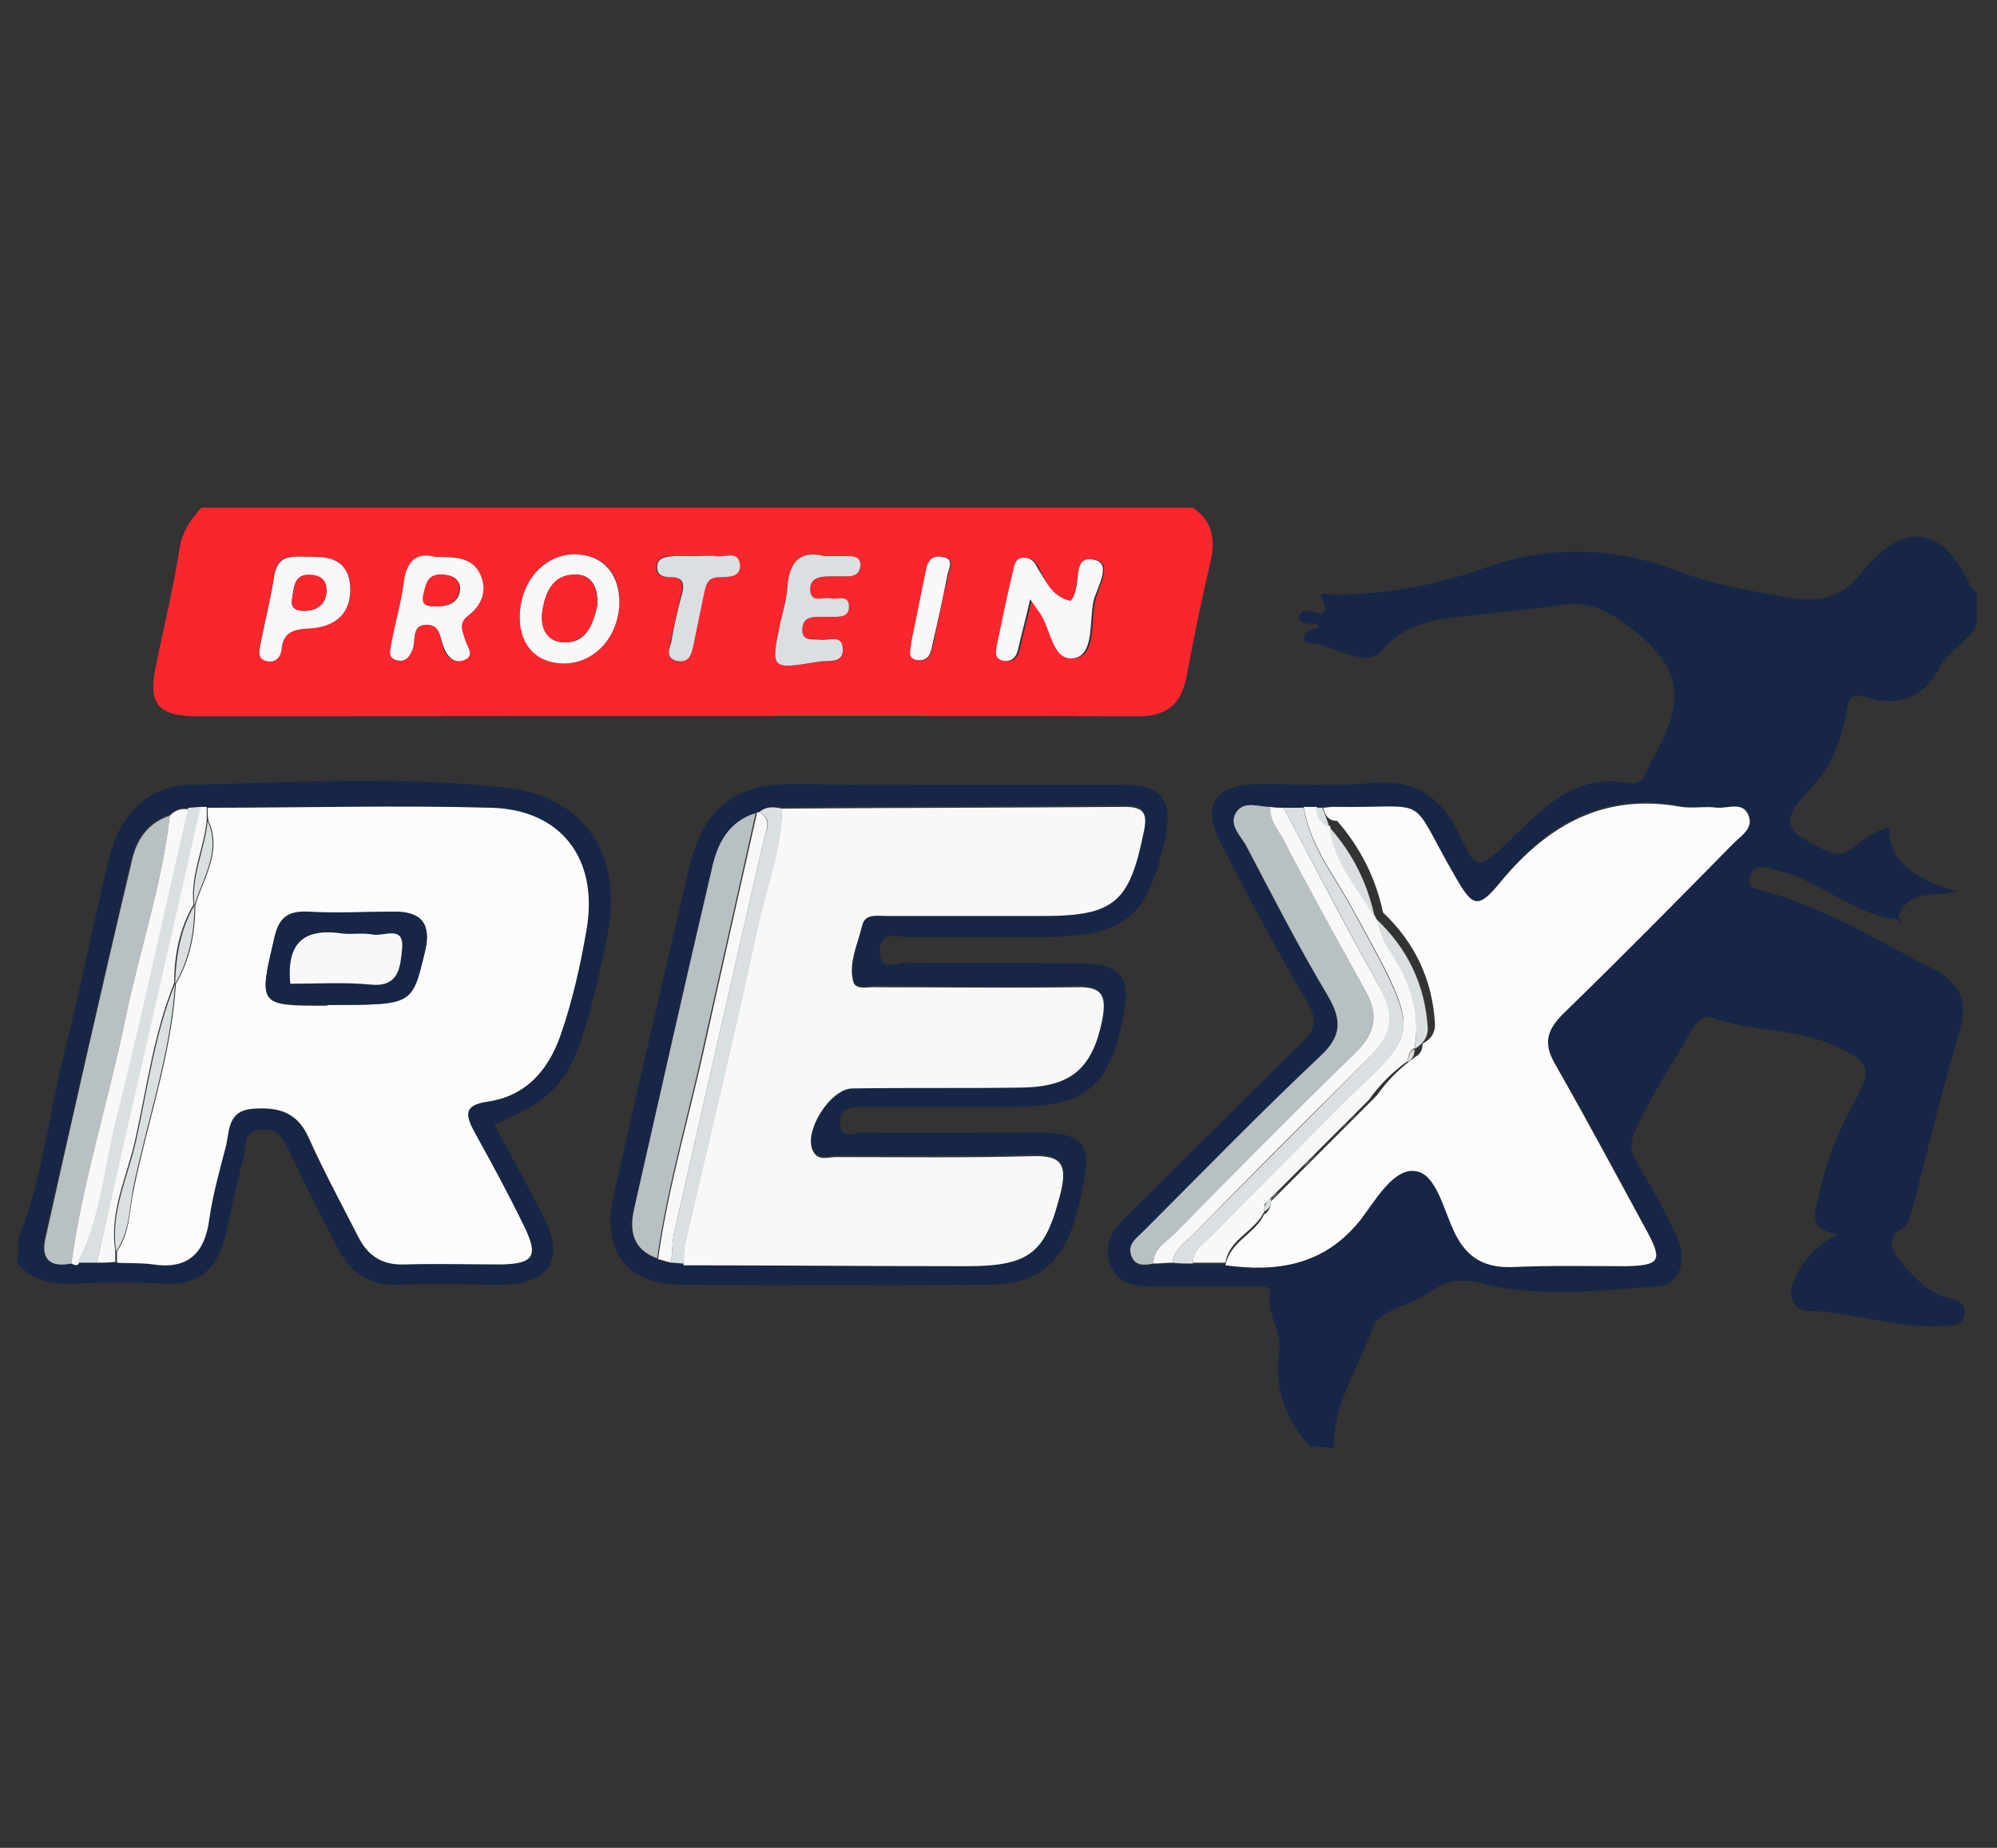 <?xml version="1.0" encoding="utf-8"?>
<!-- Generator: Adobe Illustrator 25.2.0, SVG Export Plug-In . SVG Version: 6.00 Build 0)  -->
<svg version="1.1" id="Layer_1" xmlns="http://www.w3.org/2000/svg" xmlns:xlink="http://www.w3.org/1999/xlink" x="0px" y="0px"
	 viewBox="0 0 227 210" style="enable-background:new 0 0 227 210;" xml:space="preserve">
<rect x="0" y="0" width="227" height="210" fill="#333333" stroke="none"/>
<style type="text/css">
	.st0{fill:#172646;}
	.st1{fill:#F9262E;}
	.st2{fill:#FCFCFC;}
	.st3{fill:#B8C0C3;}
	.st4{fill:#F8F8F9;}
	.st5{fill:#DADFE1;}
</style>
<path class="st0" d="M148.9,164.4c-2.8-3.1-4.1-6.7-3.5-10.8c0.4-2.4-1.6-4.3-1-6.8c0.2-0.7-1.4-0.6-2.2-0.6c-3.7,0-7.4,0-11.1,0
	c-2.1,0-4-0.2-4.9-2.5c-0.8-2.2,0.2-3.8,1.7-5.3c6.7-6.6,13.3-13.3,20-19.8c1.6-1.6,1.9-2.7,0.7-4.7c-3.4-5.8-6.6-11.8-9.7-17.8
	c-2.4-4.6-1-6.9,4.2-7c4.2,0,8.4,0.3,12.6-0.1c5-0.5,8.1,1.4,10.2,5.9c1.9,4,2.1,4,5.4,0.9c3.9-3.7,7.5-8,13.9-6.8
	c1.7,0.3,2-1.6,2.6-2.7c4.2-7.1,3.3-10.9-3.5-15.7c-2.2-1.6-4.5-2.3-7.2-1.8c-4,0.6-8.1,0.9-12.1,1.4c-3,0.4-5.7,1.1-8,3.8
	c-1.6,1.9-4.8-0.3-7.3-0.8c-0.6-0.1-1.7,0.1-1.4-1c0.1-0.4,1.1-0.7,1.7-1c-0.6-0.8-2.1,0.3-2.4-1.1c0.1-0.2,0.3-0.3,0.4-0.5
	c0.4-0.9,3.8,1.7,2.2-1.8c-0.3-0.6,0.9-0.2,1.5-0.2c5.8-0.1,11.3-1,16.9-3c7.3-2.7,15-2.5,22.4,0.4c4.2,1.6,8.5,2.2,12.8,3
	c3.2,0.5,5.8-0.3,7.8-2.9c4.8-6,9.2-5.4,12.4,1.5c0.1,0.3,0.4,0.5,0.7,0.8c0,1.2,0,2.5,0,3.7c-1.1,1.9-3.3,3-4.2,4.7
	c-1.9,3.8-4.9,4.4-8.2,3.5c-2.1-0.6-2.1,0.2-2.4,1.5c-0.6,3.2-1.6,6.2-3.9,8.6c-3.7,3.9-3.4,4.9,1.4,7.2c1.3,0.6,2.2,0.6,3.3-0.3
	c1.2-1,2.5-1.9,4.1-2.3c-0.4,3.3,2.5,6,7.7,7.3c-2.6,0.7-5.9-0.4-6.8,3.3l0.1-0.1c-5.2-0.5-8.9-4.5-13.9-5.6
	c-1.1-0.3-2.4-0.8-2.9,0.5c-0.7,1.7,1.1,1.7,2,2c6.7,1.9,12.6,5.6,18.7,8.7c2.9,1.5,4.1,3.5,3.1,6.9c-2,6.8-3.7,13.8-5.5,20.7
	c-0.2,0.7-0.5,1.6-1,1.9c-2,1.1-1.3,2.5-0.3,3.7c1.4,1.7,2.9,3.4,5.1,4.1c1,0.3,2.4,0.4,2.2,1.9c-0.2,1.6-1.6,1.3-2.6,1.4
	c-5.1,0.3-9.9-1.6-15-1.7c-0.9,0-1.9-0.5-2.1-1.7c-0.3-1.9,2.6-6.1,5.4-7c-3.4-0.5-2.8-2.3-2.3-4.2c0.8-3.8,2.1-7.3,4-10.7
	c2.2-4,1.9-4.7-2.3-6.6c-4.3-2-9.2-1.5-13.6-3.1c-1.4-0.5-2.2,0.8-2.8,1.9c-2,3.5-4.3,6.9-6,10.6c-0.7,1.5-0.8,2.6,0.1,4
	c1.6,2.6,3.1,5.3,4.4,8.1c1.4,2.8,0.5,5.7-2.1,5.9c-6.8,0.5-13.7,1.3-20.2-0.4c-2.9-0.7-4.3,0.1-6.1,1.3c-2,1.4-5.3,1.7-6.1,3.9
	c-1.6,4.5-4.5,8.6-4.4,13.6C150.4,164.4,149.6,164.4,148.9,164.4z M145.9,91.8c-0.5,0-1,0-1.5,0c-1.3-0.1-3-0.7-3.8,0.5
	c-1.1,1.5,0.5,2.8,1.1,4c3,5.7,6,11.4,9.2,16.9c1.7,2.8,1.5,4.6-0.9,7c-6.8,6.4-13.4,13.2-20,19.8c-0.8,0.8-1.8,1.5-1.4,2.8
	c0.4,1.2,1.5,1.1,2.5,0.9c0.7,0,1.5-0.1,2.2-0.1c0.8,0,1.5,0,2.3,0.1c1.2,0,2.5,0,3.7,0c5.9,0.8,11.2,0,15.3-5.1
	c1.8-2.2,3.9-6,6.3-5.6c2.4,0.3,3.2,4.6,4.5,7.1c1.4,2.8,3.4,3.9,6.5,3.8c4.3-0.2,8.6,0,13-0.1c3.7,0,4.1-0.6,2.4-3.8
	c-3.4-6.4-6.8-12.8-10.5-19.1c-1.4-2.4-1-3.9,0.9-5.8c6.5-6.3,12.8-12.7,19.1-19.1c0.9-0.9,2.5-1.7,2-3.3c-0.6-1.7-2.3-0.8-3.6-1
	c-1.3-0.1-2.8,0.2-4.1-0.1c-8.7-1.7-15.1,1.9-20.5,8.5c-2.6,3.2-3.2,2.9-5.2-0.6c-5.6-9.7-2.4-7.6-13.9-7.9c-0.4,0-0.7,0.1-1.1,0.1
	c-0.2,0-0.5,0-0.7,0c-0.5,0-1,0-1.5,0C147.4,91.8,146.7,91.8,145.9,91.8z"/>
<path class="st1" d="M135.6,57.7c2.2,1.5,2.6,3.6,2,6.1c-1,4.3-1.9,8.6-2.7,13c-0.6,3.1-2.1,4.6-5.5,4.6c-35.7-0.1-71.4,0-107,0
	c-4.4,0-5.6-1.4-4.7-5.6c0.9-4.5,2-8.9,2.7-13.4c0.3-2,1.3-3.4,2.5-4.7C60.4,57.7,98,57.7,135.6,57.7z M121.7,68.3
	c-2.2-0.4-2.8-2.2-3.6-3.8c-0.4-0.7-0.9-1.2-1.7-1.1c-0.8,0.1-0.9,0.7-1,1.3c-0.6,2.9-1.3,5.8-1.9,8.7c-0.1,0.7-0.3,1.5,0.8,1.7
	c0.9,0.1,1.4-0.3,1.6-1.2c0.4-1.8,0.9-3.6,1.4-5.8c0.5,0.7,0.7,1,0.9,1.3c1.5,1.8,1.5,5.8,4.1,5.4c2.3-0.4,1.7-4.2,2.2-6.5
	c0.3-1.5,2.1-4.3,0-4.7C121.7,63.1,123,66.7,121.7,68.3z M93.7,63.2c-2.7-0.7-4,0.7-4.2,3.6c-0.1,1.3-0.5,2.7-0.8,4
	c-1.1,5.3-1.1,5.3,4.3,4.4c1.1-0.2,2.9,0.3,2.8-1.5c-0.1-1.6-1.7-0.8-2.7-1c-0.8-0.2-1.9,0.2-1.9-1.1c0-1.4,1-1.5,2.1-1.5
	c0.4,0,0.7,0,1.1,0c1,0,2.2,0.1,2.1-1.3c-0.1-1.3-1.3-0.6-2.1-0.8c-0.8-0.2-2.2,0.6-2.3-0.9c-0.1-1.5,1.2-1.6,2.4-1.6
	c0.6,0,1.2,0,1.9,0c0.8,0,1.5-0.4,1.4-1.3c-0.1-1-0.9-1-1.6-1C95.5,63.2,94.7,63.2,93.7,63.2z M49.5,63.3c-2.2-0.5-3.3,0.5-3.6,3
	c-0.3,2.3-1,4.6-1.4,6.9C44.3,73.8,44,74.7,45,75c1,0.3,1.5-0.2,1.9-1.2c0.4-1-0.2-2.8,1.6-2.8c1.7,0,1.5,1.7,1.9,2.7
	c0.4,1.1,1.2,1.7,2.3,1.3c1.2-0.5,0.3-1.5,0.1-2.2c-0.3-1-0.8-2,0.4-2.9c1.6-1.1,2.1-2.8,1.3-4.6C53.6,63.2,51.7,63.3,49.5,63.3z
	 M59.1,69.7c-0.1,3.4,1.7,5.6,4.8,5.7c3.4,0.1,6.3-2.9,6.5-6.7c0.2-3.4-1.7-5.6-4.9-5.7C62.1,62.9,59.3,65.8,59.1,69.7z M35.9,63.3
	c-2.5,0-4.3-0.5-4.7,1.9c-0.4,2.7-1.1,5.3-1.6,8c-0.1,0.7-0.4,1.6,0.6,1.8c1,0.3,1.7-0.2,1.8-1.3c0.2-2.2,1.6-2.2,3.4-2.4
	c2.8-0.2,4.7-1.8,4.4-4.8C39.6,63.6,37.3,63.3,35.9,63.3z M79.5,63.2c-1,0-2,0-3,0c-0.9,0-1.8,0-1.9,1.3c0,1,0.8,1.1,1.6,1.1
	c1.5,0,1.5,0.9,1.2,2c-0.4,1.8-0.8,3.6-1.2,5.4c-0.1,0.8-0.6,1.8,0.6,2.1c1.3,0.3,1.7-0.7,1.9-1.7c0.4-1.9,0.8-3.9,1.2-5.8
	c0.2-1,0.3-2,1.7-2c1.1,0,2.6,0,2.4-1.5c-0.2-1.6-1.8-0.7-2.8-0.9C80.8,63.1,80.2,63.2,79.5,63.2z M103.6,72.9
	c0,0.8-0.6,1.8,0.7,2.1c1.4,0.3,1.5-0.8,1.8-1.8c0.5-2.6,1.1-5.3,1.7-7.9c0.2-0.8,0.8-1.8-0.6-2c-1-0.2-1.6,0.3-1.8,1.3
	C104.8,67.4,104.2,70.2,103.6,72.9z"/>
<path class="st0" d="M2.1,140.7c2.7-6.6,3.4-13.7,5.1-20.6c1.9-7.5,3.4-15.1,5.2-22.6c1.2-4.7,4.1-8.1,9.1-8.3c12-0.3,24-1,35.9,0.3
	c9.2,1,13.5,7.8,11.6,17c-0.7,3.4-1.4,6.7-2.4,10c-1.9,6.5-3.9,8.6-10.4,11.3c1.9,3.6,3.9,7.1,5.7,10.7c2.3,4.6,0.5,7.4-4.6,7.5
	c-4,0-7.9-0.1-11.9,0c-3.4,0.2-5.6-1.4-7.1-4.3c-1.8-3.5-3.6-7-5.3-10.6c-0.7-1.5-1.3-2.9-3.4-2.7c-2.1,0.3-1.6,2-1.9,3.1
	c-0.8,3-1.4,6-2.1,9c-0.9,3.5-2.8,5.6-6.8,5.4c-3.5-0.2-6.9-0.2-10.4,0c-2.6,0.1-4.8-0.4-6.5-2.4C2.1,142.7,2.1,141.7,2.1,140.7z
	 M22.9,91.8c-0.5,0-1,0.1-1.5,0.1c-0.9-0.2-1.6,0.2-2.2,0.7c-2.5,0.8-3.8,2.9-4.3,5.1c-3.3,14.2-6.5,28.5-9.8,42.8
	c-0.6,2.5,0.4,3.5,2.9,3l0.4,0.1c0,0,0.3-0.1,0.3-0.1c0.8,0,1.5,0,2.3,0c0.7,0,1.5,0,2.2,0c1.4,0.1,2.7,0,4.1,0.2
	c4,0.5,5.9-1.3,6.4-5.2c0.4-2.8,1.2-5.5,1.9-8.3c0.5-1.8,0.2-4.1,3.1-4.2c2.9-0.2,5,0.4,6.3,3.3c1.7,3.8,3.8,7.5,5.6,11.2
	c1.1,2.2,2.8,3.3,5.3,3.2c3.7-0.1,7.4,0,11.1,0c3.6,0,4.2-1,2.5-4.3c-1.8-3.6-3.8-7.2-5.7-10.8c-1-1.9-1.2-3,1.5-3.4
	c4.4-0.6,6.9-3.5,8.3-7.5c1.4-4,2.4-8,3-12.2c1.3-8-2.9-13.5-10.9-13.7c-10.7-0.3-21.5,0-32.2,0C23.4,91.8,23.1,91.8,22.9,91.8z"/>
<path class="st0" d="M108.5,89.2c6.4,0,12.8,0,19.3,0c4.2,0,5.5,1.7,4.7,5.8c-2,9.4-4.6,11.5-14.4,11.5c-4.9,0-9.9,0-14.8,0
	c-1.3,0-3.3-0.8-3.3,1.7c0.1,2.3,2,1.2,3,1.2c6.7,0.1,13.3,0,20,0.1c4.4,0,5.6,1.6,4.7,6c-1.6,8.1-4.3,10.3-12.6,10.3
	c-5.7,0-11.4,0-17,0c-1.3,0-2.6,0-2.6,1.8c0,2,1.6,1.1,2.5,1.1c6.5,0.1,13.1,0,19.6,0c5.6,0,6.6,1.2,5.4,6.6c-0.2,1-0.4,1.9-0.7,2.9
	c-1.4,5.2-4.3,7.8-9.8,7.8c-11.7,0.1-23.5,0.1-35.2,0c-6.1-0.1-8.9-3.9-7.6-9.9c2.8-12.5,5.7-24.9,8.6-37.4
	c1.6-6.8,5.1-9.6,11.9-9.6C96.4,89.2,102.5,89.2,108.5,89.2z M86.3,92.3c-0.2,0-0.3,0-0.4,0.2c-3.1,1-4.3,3.6-5,6.4
	c-3,12.8-5.9,25.6-8.8,38.5c-0.6,2.5-0.2,4.7,2.6,5.7c0.5,0.1,1,0.3,1.5,0.4c0.5,0,1,0.1,1.5,0.1c10.7,0.1,21.5,0.1,32.2,0.1
	c7.3,0,9-1.6,10.7-8.5c0.8-3.3-0.3-4-3.4-4c-7.4,0.2-14.8,0.1-22.2,0.1c-0.9,0-2.1,0.5-2.6-0.7c-1.1-2.2,2-7.1,4.5-7.1
	c6.4,0,12.8,0,19.3-0.1c5.7-0.1,8-2.3,9.1-7.7c0.5-2.7,0-3.7-3-3.7c-7.5,0.2-15.1,0.1-22.6,0c-0.9,0-2.4,0.5-2.7-0.6
	c-0.5-2.2,0.5-4.3,1-6.4c0.3-1.4,1.7-1.1,2.8-1.1c5.9,0,11.9,0,17.8,0c8.1,0,9.8-1.5,11.4-9.5c0.5-2.2,0-2.9-2.2-2.9
	c-13,0.1-25.9,0.1-38.9,0.2C88,91.7,87.1,91.6,86.3,92.3z"/>
<path class="st2" d="M150.4,91.8c0.4,0,0.7-0.1,1.1-0.1c11.5,0.2,8.3-1.8,13.9,7.9c2,3.5,2.6,3.8,5.2,0.6
	c5.4-6.5,11.8-10.1,20.5-8.5c1.3,0.2,2.7-0.1,4.1,0.1c1.2,0.1,3-0.8,3.6,1c0.5,1.5-1.1,2.3-2,3.3c-6.3,6.4-12.6,12.8-19.1,19.1
	c-1.9,1.9-2.3,3.4-0.9,5.8c3.6,6.3,7,12.7,10.5,19.1c1.7,3.2,1.3,3.7-2.4,3.8c-4.3,0-8.6-0.1-13,0.1c-3.1,0.1-5.1-1-6.5-3.8
	c-1.3-2.6-2.1-6.8-4.5-7.1c-2.5-0.4-4.6,3.4-6.3,5.6c-4.1,5.1-9.4,5.9-15.3,5.1c0.5-2.7,3.4-3.6,4.4-5.8c0.6-0.3,0.7-0.9,0.8-1.5
	l0,0c0.3-0.3,0.5-0.5,0.8-0.8l0,0c0.3-0.3,0.5-0.5,0.8-0.8l0,0c0.3-0.3,0.5-0.5,0.8-0.8l0,0c0.3-0.3,0.5-0.5,0.8-0.8c0,0,0,0,0,0
	c0.3-0.3,0.5-0.5,0.8-0.8l0,0c0.3-0.3,0.5-0.5,0.8-0.8c0,0,0,0,0,0c0.3-0.3,0.5-0.5,0.8-0.8l0,0c0.3-0.3,0.5-0.5,0.8-0.8l0,0
	c0.3-0.3,0.5-0.5,0.8-0.8c0,0,0,0,0,0c0.3-0.3,0.5-0.5,0.8-0.8c0,0,0,0,0,0c0.3-0.3,0.5-0.5,0.8-0.8c0,0,0,0,0,0
	c0.3-0.3,0.5-0.5,0.8-0.8c0,0,0,0,0,0c0.3-0.3,0.5-0.5,0.8-0.8c0,0,0,0,0,0c0.3-0.3,0.5-0.5,0.8-0.8c0,0,0,0,0,0
	c0.3-0.3,0.5-0.5,0.8-0.8c1.2-1.7,2.7-3.2,4.4-4.4c0.6-0.3,0.8-0.9,0.8-1.5l0,0c1-0.5,1.5-1.3,1.4-2.4c-0.3-4.9-2.3-9.1-5.9-12.5
	l0,0c-0.8-3.9-2.6-7.4-5.2-10.4l0,0C150.9,93.3,150.6,92.5,150.4,91.8z"/>
<path class="st3" d="M131.1,143.6c-1,0.2-2.1,0.3-2.5-0.9c-0.5-1.3,0.6-2,1.4-2.8c6.6-6.6,13.2-13.4,20-19.8c2.5-2.3,2.6-4.1,0.9-7
	c-3.3-5.5-6.2-11.2-9.2-16.9c-0.6-1.2-2.2-2.5-1.1-4c0.9-1.2,2.5-0.5,3.8-0.5c0,1.3,0.8,2.3,1.3,3.4c3.1,5.8,6.3,11.7,9.5,17.5
	c1.5,2.7,1.2,4.7-1,6.9c-7.1,6.9-14,13.9-20.9,20.9C132.5,141.3,131.1,142,131.1,143.6z"/>
<path class="st4" d="M143.7,137.7c-1.1,2.3-4,3.1-4.4,5.8c-1.2,0-2.5,0-3.7,0c0-1.6,1.3-2.3,2.2-3.2c4.3-4.4,8.7-8.7,13-13.1
	c10.4-10.6,11.7-8,2.9-24c-2-3.7-4.8-7.1-5.5-11.5c0.5,0,1,0,1.5,0c0,1,0.5,1.8,1.5,2.2c0,0,0,0,0,0c0.5,4.1,3.3,7,5.2,10.4
	c0,0,0,0,0,0c0.5,1.2,0.8,2.6,1.5,3.6c2.4,3.4,3.6,7,2.9,11.2c0,0,0,0,0,0c-0.6,0.3-0.7,0.9-0.8,1.5c-1.7,1.2-3.2,2.7-4.4,4.4
	c-0.3,0.3-0.5,0.5-0.8,0.8c0,0,0,0,0,0c-0.3,0.3-0.5,0.5-0.8,0.8c0,0,0,0,0,0c-0.3,0.3-0.5,0.5-0.8,0.8c0,0,0,0,0,0
	c-0.3,0.3-0.5,0.5-0.8,0.8c0,0,0,0,0,0c-0.3,0.3-0.5,0.5-0.8,0.8c0,0,0,0,0,0c-0.3,0.3-0.5,0.5-0.8,0.8c0,0,0,0,0,0
	c-0.3,0.3-0.5,0.5-0.8,0.8c0,0,0,0,0,0c-0.3,0.3-0.5,0.5-0.8,0.8c0,0,0,0,0,0c-0.3,0.3-0.5,0.5-0.8,0.8c0,0,0,0,0,0
	c-0.3,0.3-0.5,0.5-0.8,0.8c0,0,0,0,0,0c-0.3,0.3-0.5,0.5-0.8,0.8c0,0,0,0,0,0c-0.3,0.3-0.5,0.5-0.8,0.8c0,0,0,0,0,0
	c-0.3,0.3-0.5,0.5-0.8,0.8c0,0,0,0,0,0c-0.3,0.3-0.5,0.5-0.8,0.8c0,0,0,0,0,0c-0.3,0.3-0.5,0.5-0.8,0.8c0,0,0,0,0,0
	C143.9,136.6,143.7,137.1,143.7,137.7z"/>
<path class="st5" d="M148.2,91.8c0.7,4.4,3.5,7.8,5.5,11.5c8.8,16.1,7.5,13.4-2.9,24c-4.3,4.4-8.7,8.7-13,13.1
	c-0.9,0.9-2.2,1.7-2.2,3.2c-0.8,0-1.5,0-2.3-0.1c0.1-1.5,1.4-2.3,2.3-3.2c6.6-6.6,13.2-13.2,19.8-19.9c3-3,3.1-5.1,1.1-8.8
	c-3.6-6.5-7.1-13.2-10.6-19.8C146.7,91.8,147.4,91.8,148.2,91.8z"/>
<path class="st4" d="M145.9,91.8c3.5,6.6,6.9,13.2,10.6,19.8c2.1,3.7,2,5.8-1.1,8.8c-6.6,6.6-13.2,13.2-19.8,19.9
	c-0.9,0.9-2.2,1.7-2.3,3.2c-0.7,0-1.5,0.1-2.2,0.1c0-1.6,1.3-2.3,2.2-3.2c6.9-7,13.8-14,20.9-20.9c2.2-2.2,2.5-4.2,1-6.9
	c-3.2-5.8-6.4-11.6-9.5-17.5c-0.6-1.1-1.4-2.1-1.3-3.4C145,91.8,145.4,91.8,145.9,91.8z"/>
<path class="st5" d="M151.1,94c-1-0.4-1.5-1.2-1.5-2.2c0.2,0,0.5,0,0.7,0C150.6,92.5,150.9,93.3,151.1,94z"/>
<path class="st0" d="M215.6,104.5c0.2,0,0.3-0.1,0.5-0.1c0,0.2,0,0.3-0.1,0.5C215.9,104.7,215.8,104.5,215.6,104.5
	C215.6,104.4,215.6,104.5,215.6,104.5z"/>
<path class="st4" d="M121.7,68.3c1.4-1.6,0-5.2,2.6-4.7c2.2,0.4,0.4,3.1,0,4.7c-0.5,2.3,0.1,6.1-2.2,6.5c-2.6,0.4-2.6-3.6-4.1-5.4
	c-0.2-0.3-0.4-0.6-0.9-1.3c-0.5,2.2-1,4-1.4,5.8c-0.2,0.8-0.7,1.3-1.6,1.2c-1.1-0.2-0.9-1-0.8-1.7c0.6-2.9,1.2-5.8,1.9-8.7
	c0.1-0.6,0.3-1.2,1-1.3c0.9-0.1,1.4,0.4,1.7,1.1C118.9,66,119.5,67.8,121.7,68.3z"/>
<path class="st5" d="M93.7,63.2c1.1,0,1.8,0,2.5,0c0.7,0,1.6,0,1.6,1c0,0.9-0.6,1.3-1.4,1.3c-0.6,0-1.2,0-1.9,0
	c-1.2,0-2.5,0.1-2.4,1.6c0.1,1.5,1.5,0.7,2.3,0.9c0.7,0.2,2-0.5,2.1,0.8c0.1,1.4-1.1,1.3-2.1,1.3c-0.4,0-0.7,0-1.1,0
	c-1,0-2.1,0-2.1,1.5c0,1.3,1.1,1,1.9,1.1c1,0.2,2.6-0.7,2.7,1c0.1,1.8-1.7,1.3-2.8,1.5c-5.4,0.9-5.4,0.9-4.3-4.4
	c0.3-1.3,0.7-2.6,0.8-4C89.7,63.9,90.9,62.5,93.7,63.2z"/>
<path class="st4" d="M49.5,63.3c2.2,0,4.2,0,5.1,2c0.8,1.8,0.2,3.4-1.3,4.6c-1.3,0.9-0.7,1.9-0.4,2.9c0.2,0.7,1.1,1.7-0.1,2.2
	c-1,0.4-1.8-0.1-2.3-1.3C50,72.7,50.2,71,48.5,71c-1.8,0-1.2,1.8-1.6,2.8c-0.4,1-0.9,1.5-1.9,1.2c-1-0.3-0.6-1.2-0.5-1.9
	c0.4-2.3,1.1-4.5,1.4-6.9C46.2,63.8,47.3,62.7,49.5,63.3z M50.1,65.3c-1.6,0-1.7,1.2-1.9,2.3c-0.3,1.4,0.7,1.3,1.6,1.3
	c1.4,0,2.5-0.6,2.5-2.1C52.2,65.6,51.1,65.3,50.1,65.3z"/>
<path class="st4" d="M59.1,69.7c0.2-3.9,3-6.8,6.4-6.7c3.1,0.1,5,2.3,4.9,5.7c-0.2,3.9-3,6.8-6.5,6.7C60.8,75.3,58.9,73.1,59.1,69.7
	z M67.9,68.8c0.1-1.7-0.4-3.4-2.3-3.5c-2.8-0.1-3.7,2.1-3.9,4.4c-0.2,1.8,0.6,3.3,2.5,3.3C66.6,73.1,67.4,71,67.9,68.8z"/>
<path class="st4" d="M35.9,63.3c1.4,0,3.7,0.3,3.9,3.3c0.2,3-1.6,4.6-4.4,4.8c-1.7,0.1-3.2,0.2-3.4,2.4c-0.1,1-0.8,1.6-1.8,1.3
	c-1-0.3-0.7-1.2-0.6-1.8c0.5-2.7,1.2-5.3,1.6-8C31.7,62.8,33.4,63.3,35.9,63.3z M35,69.4c1-0.1,2-0.7,2.1-2.1
	c0.1-1.5-0.9-1.9-2.1-1.9c-1.7,0-1.6,1.6-1.8,2.7C33,69.2,33.7,69.5,35,69.4z"/>
<path class="st5" d="M79.5,63.2c0.6,0,1.3-0.1,1.8,0c1,0.2,2.6-0.7,2.8,0.9c0.2,1.5-1.3,1.5-2.4,1.5c-1.4,0-1.5,1.1-1.7,2
	c-0.4,1.9-0.8,3.9-1.2,5.8c-0.2,1-0.5,2-1.9,1.7c-1.3-0.3-0.8-1.4-0.6-2.1c0.3-1.8,0.7-3.6,1.2-5.4c0.3-1.1,0.3-2-1.2-2
	c-0.7,0-1.6-0.1-1.6-1.1c0-1.2,1-1.2,1.9-1.3C77.6,63.2,78.6,63.2,79.5,63.2z"/>
<path class="st4" d="M103.6,72.9c0.6-2.8,1.1-5.5,1.7-8.3c0.2-1,0.8-1.5,1.8-1.3c1.4,0.2,0.8,1.2,0.6,2c-0.5,2.6-1.1,5.3-1.7,7.9
	c-0.2,1-0.4,2-1.8,1.8C103,74.8,103.6,73.7,103.6,72.9z"/>
<path class="st2" d="M23.6,91.8c10.7,0,21.5-0.3,32.2,0c8,0.2,12.2,5.8,10.9,13.7c-0.7,4.1-1.6,8.2-3,12.2c-1.4,4-4,6.9-8.3,7.5
	c-2.7,0.4-2.5,1.5-1.5,3.4c2,3.6,3.9,7.1,5.7,10.8c1.6,3.3,1.1,4.2-2.5,4.3c-3.7,0-7.4-0.1-11.1,0c-2.6,0.1-4.2-1-5.3-3.2
	c-1.9-3.7-3.9-7.4-5.6-11.2c-1.3-2.9-3.4-3.5-6.3-3.3c-2.9,0.2-2.7,2.4-3.1,4.2c-0.7,2.7-1.5,5.5-1.9,8.3c-0.5,3.9-2.4,5.8-6.4,5.2
	c-1.3-0.2-2.7-0.1-4.1-0.2c0-0.4,0-0.9,0-1.3c1.5-2.1,1.4-4.7,1.9-7c1.6-7.8,4.3-15.4,4.8-23.4l0,0c1.6-2.7,2.2-5.8,2.2-8.9l0,0
	c0.9-3.1,3.1-6.1,1.5-9.6C23.6,92.8,23.6,92.3,23.6,91.8z M37.8,114.2c9.2,0,9,0,10.5-6c0.8-3.2-0.5-4.4-3.4-4.5
	c-3.3-0.1-6.6,0.1-9.9,0c-2.2-0.1-3.2,0.6-3.8,2.9c-1.8,7.7-1.9,7.7,5.9,7.7C37.3,114.2,37.6,114.2,37.8,114.2z"/>
<path class="st3" d="M8.1,143.6c-2.5,0.5-3.5-0.6-2.9-3c3.2-14.3,6.4-28.5,9.8-42.8c0.5-2.3,1.8-4.3,4.3-5.1
	c-0.9,7.9-3.5,15.5-5.1,23.3C12.3,125.2,9.4,134.2,8.1,143.6z"/>
<path class="st4" d="M8.1,143.6c1.3-9.4,4.2-18.4,6.1-27.6c1.6-7.8,4.2-15.4,5.1-23.3c0.6-0.6,1.3-0.9,2.2-0.7
	c-2.7,11.9-5.3,23.9-8.3,35.8c-1.3,5.3-1.7,10.9-4.3,15.9l-0.3,0.1L8.1,143.6z"/>
<path class="st5" d="M8.8,143.5c2.6-5,3-10.6,4.3-15.9c3-11.9,5.5-23.8,8.3-35.8c0.5,0,1-0.1,1.5-0.1C18.9,109,15,126.3,11,143.5
	C10.3,143.5,9.5,143.5,8.8,143.5z"/>
<path class="st4" d="M11,143.5c3.9-17.3,7.9-34.5,11.8-51.8c0.2,0,0.5,0,0.7,0c0,0.5,0,1,0,1.5c-0.3,3.2-1.9,6.3-1.5,9.6
	c0,0,0,0,0,0c-1.6,2.7-2.2,5.8-2.2,8.9c0,0,0,0,0,0c-2.3,5.7-3.1,11.8-4.4,17.7c-0.9,4.2-3,8.2-2.3,12.7c0,0.4,0,0.9,0,1.3
	C12.5,143.5,11.8,143.5,11,143.5z"/>
<path class="st4" d="M88.9,91.9c13-0.1,25.9-0.1,38.9-0.2c2.2,0,2.7,0.7,2.2,2.9c-1.6,7.9-3.3,9.5-11.4,9.5c-5.9,0-11.9,0-17.8,0
	c-1.1,0-2.5-0.3-2.8,1.1c-0.5,2.1-1.6,4.3-1,6.4c0.3,1,1.8,0.5,2.7,0.6c7.5,0,15.1,0.1,22.6,0c3-0.1,3.5,0.9,3,3.7
	c-1.1,5.4-3.4,7.6-9.1,7.7c-6.4,0.1-12.8,0-19.3,0.1c-2.5,0-5.6,4.9-4.5,7.1c0.6,1.2,1.7,0.7,2.6,0.7c7.4,0,14.8,0.1,22.2-0.1
	c3.1-0.1,4.2,0.6,3.4,4c-1.7,6.9-3.4,8.5-10.7,8.5c-10.7,0-21.5-0.1-32.2-0.1c0-0.7,0-1.5,0.1-2.2c2.8-12.1,5.7-24.1,8.3-36.2
	C87.1,100.7,88.8,96.5,88.9,91.9z"/>
<path class="st3" d="M74.7,143c-2.8-1-3.2-3.2-2.6-5.7c2.9-12.8,5.8-25.7,8.8-38.5c0.6-2.8,1.8-5.4,5-6.4
	c-1.9,8.5-3.8,16.9-5.7,25.4C78.4,126.3,75.9,134.5,74.7,143z"/>
<path class="st5" d="M88.9,91.9c0,4.6-1.7,8.9-2.7,13.3c-2.6,12.1-5.5,24.1-8.3,36.2c-0.2,0.7-0.1,1.5-0.1,2.2c-0.5,0-1-0.1-1.5-0.1
	c0.1-1.1,0.1-2.2,0.3-3.3c3.4-14.9,6.8-29.8,10.2-44.7c0.3-1.2,1.1-2.3-0.5-3.2C87.1,91.6,88,91.7,88.9,91.9z"/>
<path class="st4" d="M86.3,92.3c1.5,0.9,0.8,2,0.5,3.2c-3.4,14.9-6.8,29.8-10.2,44.7c-0.2,1.1-0.2,2.2-0.3,3.3
	c-0.5-0.1-1-0.3-1.5-0.4c1.2-8.5,3.7-16.7,5.5-25.1c1.9-8.5,3.8-17,5.7-25.4C86,92.3,86.1,92.3,86.3,92.3z"/>
<path class="st5" d="M160.8,119.2c0.7-4.2-0.6-7.8-2.9-11.2c-0.7-1.1-1-2.4-1.5-3.6c3.6,3.4,5.6,7.5,5.9,12.5
	C162.3,117.9,161.7,118.7,160.8,119.2z"/>
<path class="st5" d="M156.3,104.4c-1.9-3.4-4.7-6.3-5.2-10.4C153.8,97,155.5,100.5,156.3,104.4z"/>
<path class="st5" d="M160,120.7c0.1-0.6,0.2-1.2,0.8-1.5C160.8,119.8,160.6,120.4,160,120.7z"/>
<path class="st5" d="M143.7,137.7c0-0.6,0.2-1.2,0.8-1.5C144.5,136.9,144.3,137.4,143.7,137.7z"/>
<path class="st5" d="M154.8,125.9c0.3-0.3,0.5-0.5,0.8-0.8C155.3,125.4,155.1,125.6,154.8,125.9z"/>
<path class="st5" d="M154.1,126.6c0.3-0.3,0.5-0.5,0.8-0.8C154.6,126.1,154.3,126.4,154.1,126.6z"/>
<path class="st5" d="M152.6,128.1c0.3-0.3,0.5-0.5,0.8-0.8C153.1,127.6,152.9,127.9,152.6,128.1z"/>
<path class="st5" d="M151.9,128.8c0.3-0.3,0.5-0.5,0.8-0.8C152.4,128.3,152.1,128.6,151.9,128.8z"/>
<path class="st5" d="M151.1,129.6c0.3-0.3,0.5-0.5,0.8-0.8C151.6,129.1,151.4,129.3,151.1,129.6z"/>
<path class="st5" d="M149.6,131.1c0.3-0.3,0.5-0.5,0.8-0.8C150.1,130.6,149.9,130.8,149.6,131.1z"/>
<path class="st5" d="M148.9,131.8c0.3-0.3,0.5-0.5,0.8-0.8C149.4,131.3,149.2,131.6,148.9,131.8z"/>
<path class="st5" d="M153.3,127.4c0.3-0.3,0.5-0.5,0.8-0.8C153.9,126.9,153.6,127.1,153.3,127.4z"/>
<path class="st5" d="M147.4,133.3c0.3-0.3,0.5-0.5,0.8-0.8C147.9,132.8,147.7,133,147.4,133.3z"/>
<path class="st5" d="M150.4,130.3c0.3-0.3,0.5-0.5,0.8-0.8C150.9,129.8,150.6,130.1,150.4,130.3z"/>
<path class="st5" d="M146.7,134c0.3-0.3,0.5-0.5,0.8-0.8C147.2,133.5,146.9,133.8,146.7,134z"/>
<path class="st5" d="M145.9,134.8c0.3-0.3,0.5-0.5,0.8-0.8C146.4,134.3,146.2,134.5,145.9,134.8z"/>
<path class="st5" d="M145.2,135.5c0.3-0.3,0.5-0.5,0.8-0.8C145.7,135,145.4,135.3,145.2,135.5z"/>
<path class="st5" d="M144.5,136.3c0.3-0.3,0.5-0.5,0.8-0.8C145,135.7,144.7,136,144.5,136.3z"/>
<path class="st5" d="M148.2,132.6c0.3-0.3,0.5-0.5,0.8-0.8C148.7,132,148.4,132.3,148.2,132.6z"/>
<path class="st1" d="M50.1,65.3c1,0,2.1,0.3,2.1,1.5c0,1.5-1.1,2.1-2.5,2.1c-0.9,0-1.9,0.1-1.6-1.3C48.4,66.5,48.5,65.3,50.1,65.3z"
	/>
<path class="st1" d="M67.9,68.8c-0.5,2.2-1.2,4.2-3.8,4.2c-1.9,0-2.7-1.6-2.5-3.3c0.3-2.3,1.2-4.5,3.9-4.4
	C67.5,65.4,67.9,67.1,67.9,68.8z"/>
<path class="st1" d="M35,69.4c-1.3,0.1-2-0.2-1.8-1.4c0.3-1.1,0.1-2.6,1.8-2.7c1.2,0,2.2,0.4,2.1,1.9C37.1,68.7,36,69.3,35,69.4z"/>
<path class="st0" d="M37.8,114.2c-0.2,0-0.5,0-0.7,0c-7.8,0-7.7,0-5.9-7.7c0.5-2.2,1.5-3,3.8-2.9c3.3,0.2,6.6,0,9.9,0
	c2.9,0,4.2,1.3,3.4,4.5C46.9,114.1,47,114.2,37.8,114.2z M33,111.8c3,0,6.1-0.2,9.2,0.1c3.2,0.3,3.3-2.1,3.5-4
	c0.3-2.9-2.1-1.4-3.4-1.7c-1.1-0.2-2.2,0.1-3.3-0.1C35.1,105.5,32.6,106.7,33,111.8z"/>
<path class="st5" d="M13.2,142.2c-0.7-4.5,1.4-8.5,2.3-12.7c1.3-5.9,2.1-12,4.4-17.7c-0.5,8-3.2,15.6-4.8,23.4
	C14.7,137.5,14.7,140.1,13.2,142.2z"/>
<path class="st5" d="M22.1,102.9c-0.4-3.3,1.2-6.4,1.5-9.6C25.2,96.8,23,99.8,22.1,102.9z"/>
<path class="st5" d="M19.9,111.8c0.1-3.1,0.6-6.2,2.2-8.9C22.1,106,21.5,109.1,19.9,111.8z"/>
<path class="st4" d="M33,111.8c-0.5-5.1,2-6.3,6-5.7c1.1,0.1,2.3-0.1,3.3,0.1c1.3,0.3,3.7-1.2,3.4,1.7c-0.2,1.9-0.3,4.3-3.5,4
	C39.2,111.6,36.1,111.8,33,111.8z"/>
</svg>
